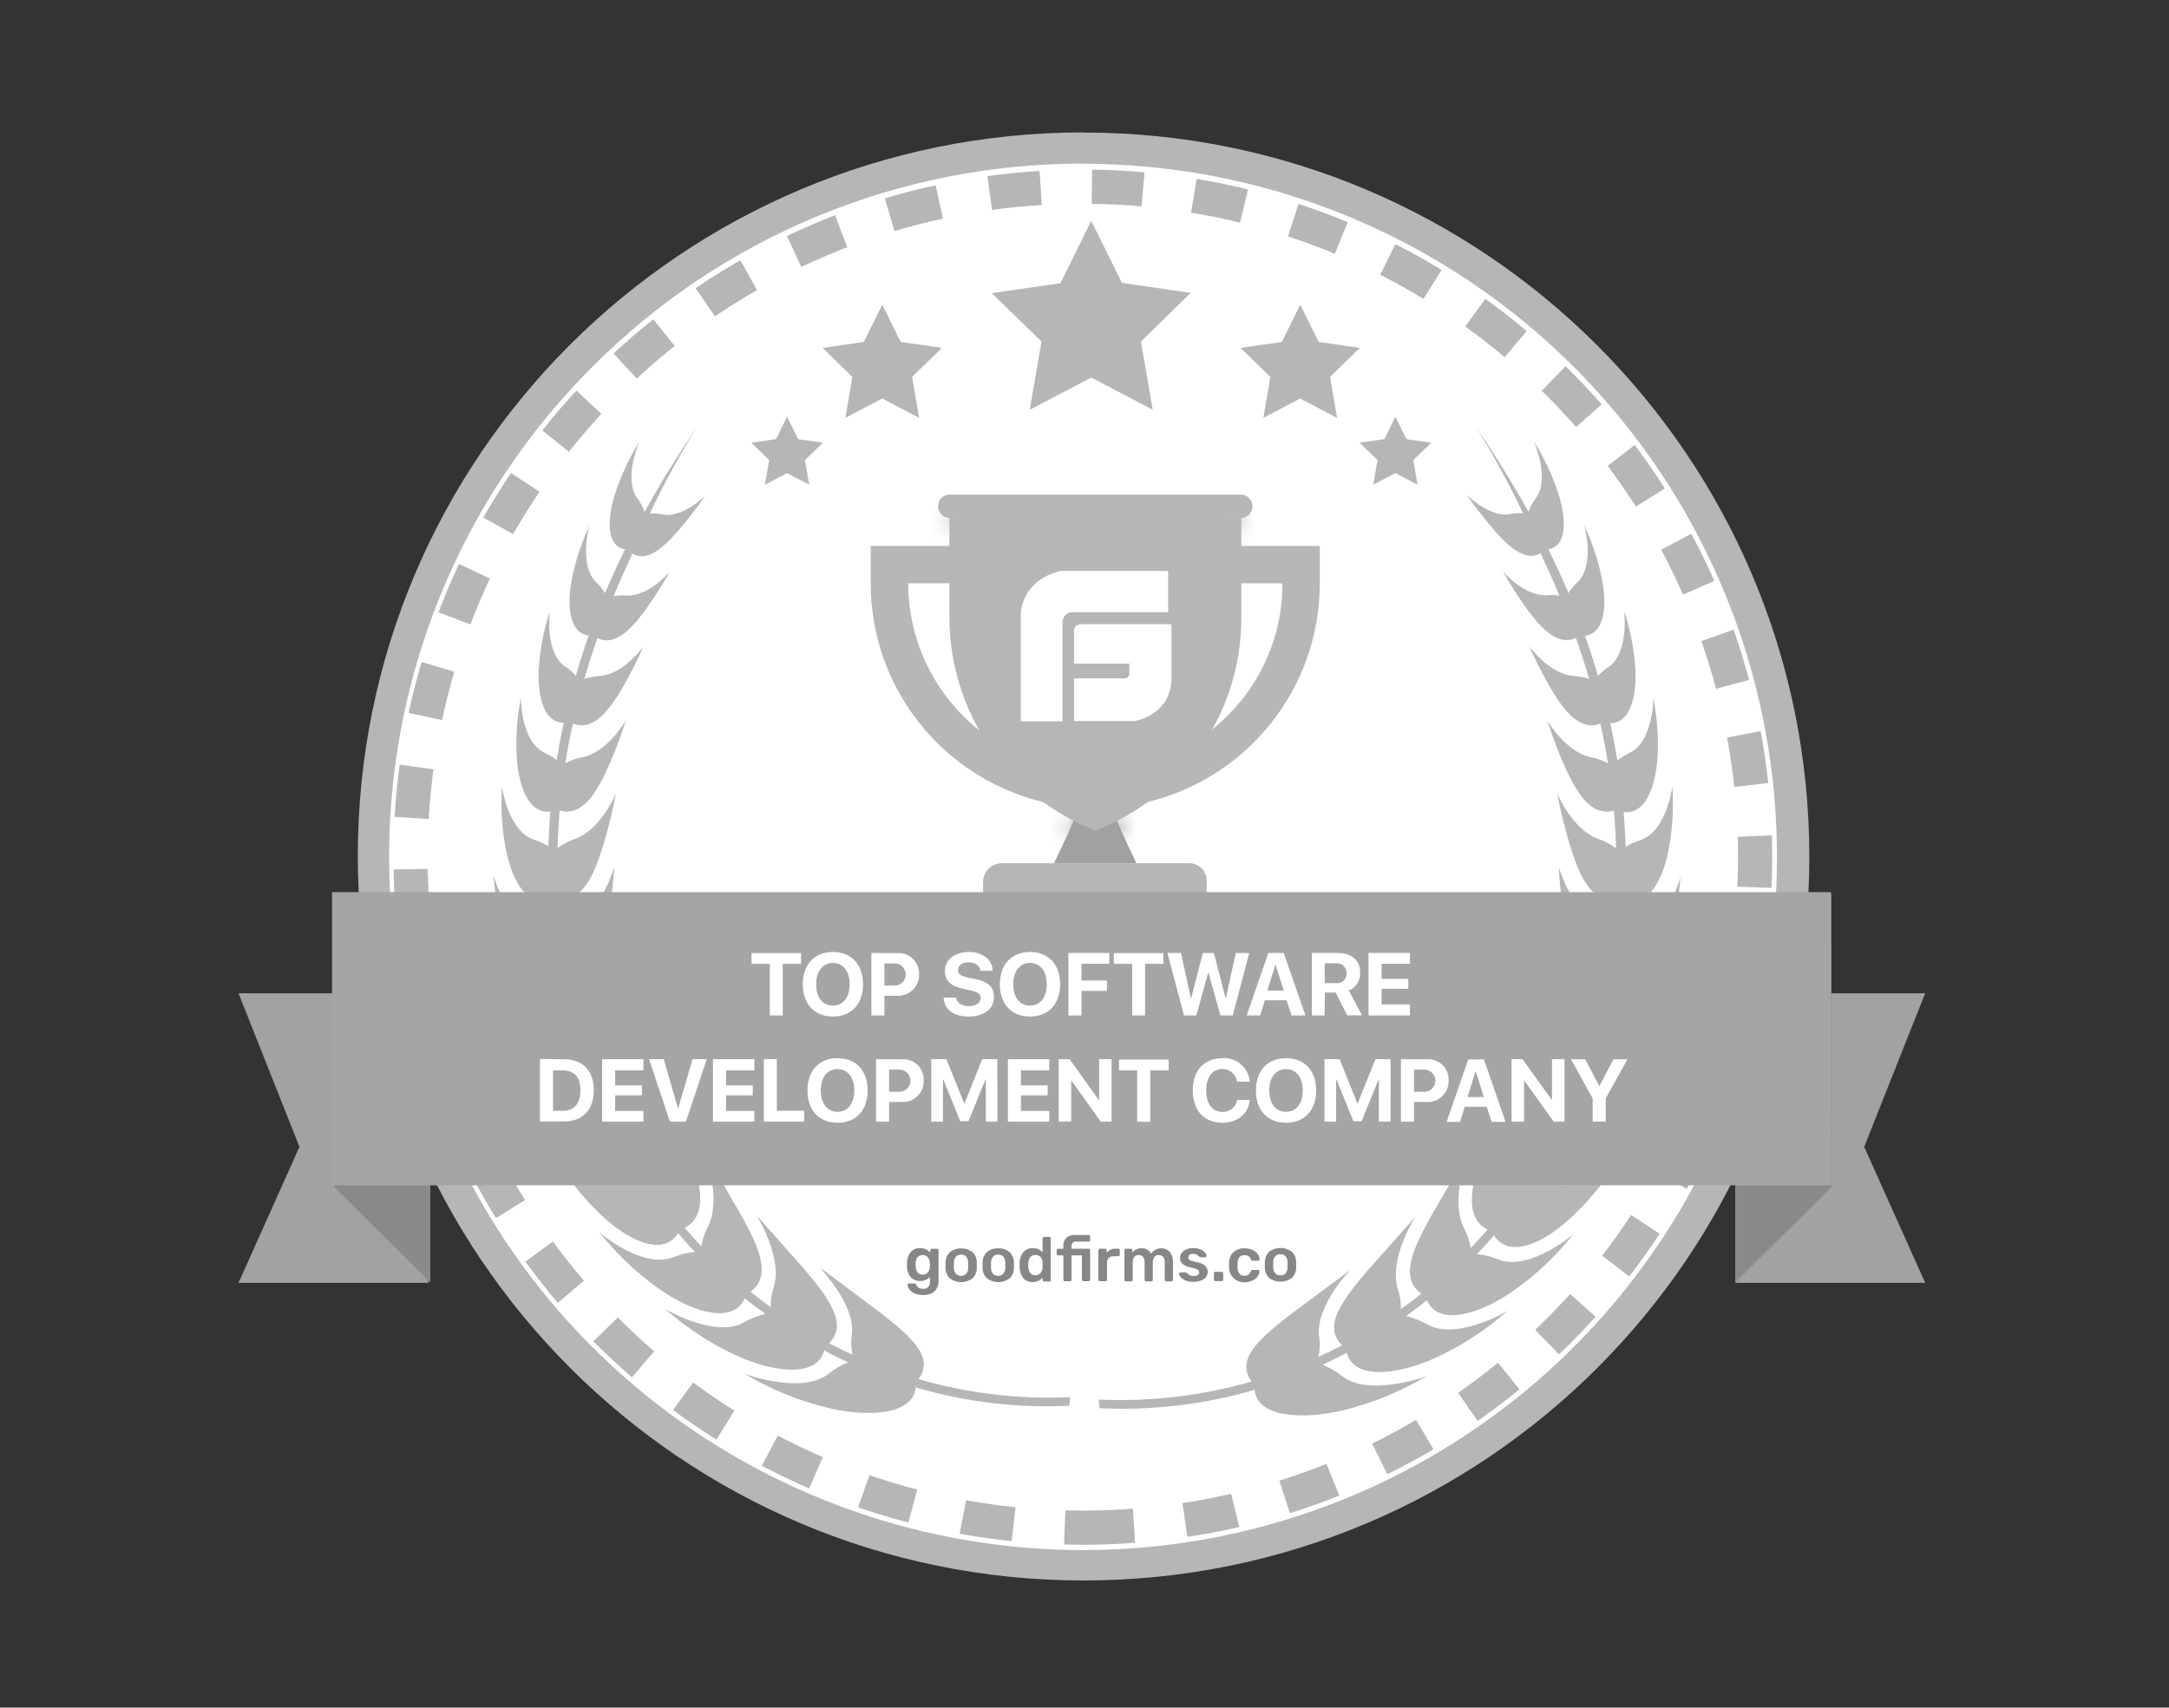 <?xml version="1.0" encoding="UTF-8"?>
<svg xmlns="http://www.w3.org/2000/svg" width="127" height="100" viewBox="0 0 127 100" fill="none">
  <rect x="0" y="0" width="127" height="100" fill="#333333" stroke="none"/>
  <path d="M63.441 91.63C86.407 91.63 105.024 73.06 105.024 50.153C105.024 27.247 86.407 8.677 63.441 8.677C40.475 8.677 21.857 27.247 21.857 50.153C21.857 73.06 40.475 91.63 63.441 91.63Z" fill="white"></path>
  <path d="M63.441 9.591C72.841 9.597 81.947 12.859 89.21 18.821C96.472 24.783 101.441 33.076 103.27 42.287C105.098 51.499 103.673 61.058 99.238 69.338C94.803 77.617 87.631 84.105 78.945 87.694C70.259 91.283 60.596 91.753 51.602 89.023C42.608 86.293 34.84 80.533 29.621 72.723C24.402 64.912 22.055 55.536 22.98 46.191C23.904 36.846 28.043 28.11 34.692 21.472C38.462 17.69 42.944 14.693 47.88 12.652C52.816 10.611 58.108 9.568 63.45 9.582M63.45 7.753C39.977 7.753 20.951 26.731 20.951 50.129C20.951 73.527 39.968 92.557 63.441 92.557C86.913 92.557 105.94 73.579 105.94 50.181C105.94 26.782 86.913 7.762 63.441 7.762L63.45 7.753Z" fill="#B6B6B6"></path>
  <path d="M63.402 89.466C85.144 89.466 102.767 71.884 102.767 50.196C102.767 28.508 85.144 10.93 63.402 10.93C41.659 10.93 24.037 28.511 24.037 50.196C24.037 71.881 41.663 89.466 63.402 89.466Z" stroke="#B6B6B6" stroke-width="2" stroke-miterlimit="10" stroke-dasharray="3 3"></path>
  <path d="M66.538 50.553H61.716L62.54 48.803L63.251 47.163H65.006L65.717 48.803L66.538 50.553Z" fill="#A1A1A1"></path>
  <path d="M69.611 50.553H58.656C58.366 50.554 58.088 50.669 57.883 50.873C57.678 51.078 57.562 51.355 57.56 51.644V55.196H70.654V51.644C70.664 51.503 70.644 51.361 70.596 51.227C70.548 51.093 70.472 50.971 70.374 50.869C70.275 50.766 70.157 50.685 70.025 50.63C69.894 50.576 69.753 50.55 69.611 50.553Z" fill="#B6B6B6"></path>
  <mask id="mask0_584_27819" style="mask-type:luminance" maskUnits="userSpaceOnUse" x="62" y="47" width="4" height="3">
    <path d="M65.721 48.803C65.294 49.029 64.855 49.232 64.406 49.413L64.131 49.468L63.86 49.358C63.411 49.178 62.972 48.974 62.544 48.748L63.255 47.108H64.952L65.721 48.803Z" fill="white"></path>
  </mask>
  <g mask="url(#mask0_584_27819)">
    <path d="M67.249 45.584H61.021V50.983H67.249V45.584Z" fill="#A1A1A1"></path>
  </g>
  <path d="M72.676 28.965H55.587C55.413 28.968 55.246 29.038 55.123 29.161C55 29.284 54.93 29.45 54.928 29.624C54.923 29.714 54.937 29.804 54.968 29.889C54.999 29.973 55.047 30.051 55.108 30.117C55.17 30.183 55.244 30.236 55.326 30.273C55.408 30.311 55.497 30.331 55.587 30.334H72.676C72.849 30.331 73.015 30.261 73.137 30.138C73.26 30.015 73.329 29.849 73.332 29.676C73.336 29.586 73.322 29.496 73.291 29.412C73.26 29.327 73.213 29.25 73.152 29.184C73.091 29.118 73.017 29.064 72.936 29.027C72.854 28.989 72.766 28.968 72.676 28.965ZM50.982 31.971V34.212C50.991 36.813 51.771 39.354 53.224 41.513C54.677 43.672 56.737 45.352 59.145 46.343C62.338 47.656 65.921 47.656 69.114 46.343C71.522 45.352 73.583 43.672 75.035 41.513C76.488 39.354 77.268 36.813 77.277 34.212V31.971H50.982ZM75.089 34.212C75.09 36.75 74.198 39.207 72.569 41.154C71.539 42.394 70.25 43.394 68.793 44.083C67.335 44.771 65.744 45.133 64.131 45.141C62.517 45.145 60.922 44.789 59.463 44.099C58.004 43.409 56.717 42.403 55.697 41.154C54.081 39.199 53.19 36.747 53.176 34.212V34.157H75.034V34.212H75.089Z" fill="#B7B7B7"></path>
  <path d="M72.68 30.334V36.234C72.676 38.921 71.857 41.545 70.332 43.759C68.807 45.973 66.647 47.674 64.136 48.639C61.622 47.662 59.462 45.951 57.938 43.728C56.414 41.506 55.596 38.876 55.591 36.182V30.334H72.68Z" fill="#B6B6B6"></path>
  <mask id="mask1_584_27819" style="mask-type:luminance" maskUnits="userSpaceOnUse" x="55" y="30" width="18" height="2">
    <path d="M72.62 30.334H55.584V31.155H72.62V30.334Z" fill="white"></path>
  </mask>
  <g mask="url(#mask1_584_27819)">
    <path d="M74.148 28.81H54.06V32.679H74.148V28.81Z" fill="#B6B6B6"></path>
  </g>
  <path d="M63.381 36.554C63.381 36.554 62.89 36.505 62.89 36.938V38.861H66.127V39.438C66.129 39.478 66.123 39.517 66.108 39.554C66.093 39.592 66.07 39.625 66.041 39.652C66.012 39.68 65.978 39.701 65.94 39.714C65.902 39.727 65.862 39.731 65.822 39.727H62.893V42.227H66.433C66.433 42.227 68.569 41.901 68.59 39.727V36.554H63.381ZM68.398 33.438H62.099C59.82 33.978 59.771 35.877 59.771 35.877V42.242H62.212V36.45C62.211 36.312 62.257 36.178 62.342 36.07C62.426 35.962 62.545 35.885 62.679 35.852H68.401L68.398 33.438Z" fill="white"></path>
  <path opacity="0.5" d="M43.587 80.436L43.553 80.414C43.553 80.414 43.565 80.423 43.587 80.436ZM38.896 76.628L38.872 76.603C38.872 76.603 38.881 76.616 38.896 76.628ZM28.912 51.266V51.248C28.912 51.248 28.912 51.257 28.912 51.269V51.266ZM29.397 46.01C29.397 45.989 29.397 45.977 29.397 45.98C29.397 45.983 29.394 45.995 29.397 46.014V46.01Z" fill="#A1A1A1"></path>
  <path d="M62.66 81.823C59.661 81.957 56.66 81.599 53.777 80.762C54.809 79.427 53.106 78.097 51.473 76.817L48.052 74.265C48.013 74.296 50.066 76.338 49.883 78.119C49.817 78.524 49.828 78.938 49.917 79.338C49.45 79.122 49.002 78.899 48.538 78.661C49.737 77.512 48.379 75.866 47.073 74.305C45.694 72.729 44.302 71.183 44.299 71.18C44.296 71.177 45.825 73.582 45.318 75.335C45.182 75.727 45.118 76.14 45.129 76.555C44.723 76.25 44.326 75.963 43.942 75.64C45.291 74.689 44.308 72.811 43.332 71.049C42.306 69.259 41.247 67.522 41.247 67.519C41.247 67.516 42.279 70.131 41.467 71.805C41.265 72.175 41.129 72.577 41.067 72.994C40.732 72.636 40.406 72.273 40.091 71.906C41.534 71.165 40.973 69.162 40.359 67.253C39.679 65.317 38.947 63.504 38.953 63.476C38.959 63.449 39.499 66.195 38.413 67.744C38.149 68.081 37.942 68.459 37.802 68.863C37.542 68.457 37.292 68.05 37.051 67.644C38.577 67.107 38.391 65.046 38.12 63.095C37.787 61.101 37.378 59.223 37.378 59.202C37.378 59.181 37.467 61.946 36.139 63.305C35.828 63.602 35.567 63.945 35.364 64.324C35.245 64.046 35.126 63.769 35.013 63.488C34.928 63.272 34.842 63.055 34.763 62.836C36.31 62.549 36.447 60.595 36.49 58.742C36.49 56.848 36.38 55.059 36.371 55.041C36.362 55.022 36.066 57.58 34.604 58.699C34.264 58.936 33.964 59.226 33.716 59.559C33.564 58.973 33.411 58.388 33.307 57.797C34.833 57.754 35.257 55.967 35.559 54.233C35.861 52.498 35.971 50.791 35.956 50.791C35.941 50.791 35.346 53.099 33.82 53.928C33.458 54.109 33.128 54.348 32.843 54.635C32.77 53.968 32.716 53.301 32.682 52.632C34.153 52.809 34.778 51.199 35.282 49.635C35.595 48.602 35.856 47.554 36.063 46.495C36.044 46.495 35.205 48.562 33.67 49.129C33.301 49.25 32.955 49.431 32.645 49.666C32.663 49.071 32.694 48.477 32.737 47.888C32.737 47.748 32.761 47.608 32.77 47.471C34.098 47.84 34.925 46.41 35.559 45.032C36.194 43.654 36.643 42.194 36.643 42.191C36.643 42.188 35.614 44.02 34.113 44.346C33.76 44.407 33.418 44.524 33.103 44.694C33.225 43.916 33.374 43.142 33.545 42.37C34.711 42.843 35.633 41.639 36.359 40.434C36.843 39.6 37.283 38.74 37.677 37.858C37.677 37.858 36.524 39.489 35.105 39.593C34.799 39.605 34.498 39.665 34.211 39.77C34.442 38.969 34.699 38.168 34.98 37.368C35.968 37.871 36.92 36.877 37.702 35.843C38.248 35.09 38.752 34.306 39.209 33.496C39.209 33.496 37.964 34.959 36.652 34.874C36.409 34.853 36.165 34.864 35.925 34.907C36.249 34.131 36.594 33.353 36.96 32.572L37.024 32.42C37.845 32.926 38.794 32.115 39.609 31.2C40.21 30.506 40.776 29.782 41.302 29.03C41.302 29.03 39.96 30.365 38.785 30.13C38.544 30.072 38.296 30.053 38.049 30.075C38.865 28.341 39.782 26.657 40.796 25.03C39.651 26.706 38.635 28.353 37.744 29.984C37.639 29.689 37.49 29.411 37.302 29.161C36.926 28.655 36.917 27.838 37.051 27.139C37.136 26.705 37.264 26.28 37.433 25.871C36.827 26.847 36.342 27.894 35.99 28.987C35.523 30.529 35.538 31.99 36.6 32.173C36.176 33.026 35.788 33.883 35.428 34.734C35.28 34.496 35.103 34.278 34.9 34.084C34.415 33.624 34.29 32.807 34.311 32.096C34.331 31.654 34.398 31.214 34.513 30.786C34.022 31.834 33.666 32.94 33.454 34.078C33.191 35.639 33.387 37.096 34.47 37.215C34.195 38 33.944 38.784 33.716 39.569C33.534 39.37 33.329 39.194 33.106 39.044C31.928 38.291 32.16 35.944 32.203 35.767C31.832 36.891 31.609 38.058 31.54 39.239C31.476 40.849 31.867 42.316 32.999 42.328C32.999 42.328 32.999 42.328 32.999 42.346C32.846 43.063 32.712 43.786 32.596 44.514C32.379 44.344 32.142 44.199 31.891 44.084C30.552 43.474 30.482 41.035 30.503 40.843C30.261 42.053 30.181 43.289 30.268 44.52C30.414 46.203 31.025 47.687 32.224 47.529C32.169 48.206 32.13 48.882 32.108 49.559C31.852 49.404 31.578 49.279 31.293 49.187C29.838 48.739 29.416 46.334 29.395 46.032C29.307 47.319 29.391 48.612 29.645 49.876C30.005 51.614 30.921 53.144 32.145 52.76C32.177 53.382 32.228 54.004 32.297 54.626C31.995 54.483 31.675 54.38 31.345 54.321C29.731 54.056 28.953 51.507 28.904 51.272C28.988 52.652 29.262 54.013 29.719 55.318C30.359 57.126 31.568 58.641 32.816 57.976C32.935 58.543 33.066 59.111 33.216 59.675C32.858 59.557 32.485 59.492 32.108 59.479C30.344 59.431 29.142 56.754 29.102 56.589C29.393 58.042 29.888 59.446 30.573 60.76C31.547 62.61 33.087 64.061 34.302 63.077C34.491 63.577 34.695 64.072 34.912 64.561C34.505 64.48 34.087 64.46 33.673 64.504C31.797 64.711 30.088 61.985 30.07 61.885C30.599 63.382 31.348 64.792 32.291 66.07C33.634 67.9 35.529 69.214 36.627 67.93C36.871 68.337 37.126 68.743 37.39 69.15C36.973 69.126 36.554 69.164 36.148 69.262C34.278 69.738 32.087 67.168 32.123 67.128C32.888 68.561 33.871 69.866 35.038 70.997C36.691 72.628 38.818 73.659 39.703 72.217C40.008 72.588 40.353 72.957 40.695 73.317C40.276 73.353 39.865 73.451 39.474 73.607C37.744 74.344 35.303 72.375 35.071 72.131C36.092 73.435 37.302 74.581 38.66 75.53C40.652 76.908 42.956 77.543 43.603 76.027C43.996 76.349 44.403 76.653 44.824 76.942C44.396 77.041 43.985 77.203 43.603 77.421C42.004 78.372 39.178 76.826 38.892 76.616C40.16 77.744 41.588 78.679 43.13 79.39C45.404 80.424 47.872 80.649 48.254 79.085C48.712 79.329 49.169 79.558 49.657 79.777C49.251 79.944 48.869 80.168 48.525 80.442C47.076 81.634 43.948 80.6 43.582 80.442C45.087 81.345 46.719 82.017 48.425 82.436C50.924 83.045 53.487 82.82 53.612 81.253C56.534 82.108 59.577 82.471 62.618 82.326L62.66 81.823Z" fill="#B6B6B6"></path>
  <path d="M75.277 74.57C75.354 74.467 75.394 74.341 75.39 74.213C75.39 74.189 75.39 74.143 75.39 74.073C75.39 74.003 75.39 73.954 75.39 73.93C75.394 73.801 75.353 73.675 75.274 73.573C75.236 73.53 75.189 73.497 75.136 73.476C75.083 73.455 75.025 73.446 74.969 73.451C74.912 73.447 74.855 73.455 74.802 73.477C74.749 73.498 74.702 73.531 74.663 73.573C74.586 73.675 74.546 73.801 74.55 73.93V74.073V74.213C74.546 74.342 74.587 74.468 74.666 74.57C74.705 74.611 74.753 74.643 74.805 74.664C74.858 74.684 74.915 74.693 74.972 74.689C75.028 74.693 75.085 74.685 75.138 74.664C75.191 74.644 75.238 74.611 75.277 74.57ZM74.312 74.841C74.232 74.761 74.168 74.666 74.125 74.562C74.081 74.457 74.059 74.345 74.059 74.231V73.911C74.059 73.798 74.082 73.685 74.126 73.581C74.17 73.476 74.234 73.381 74.316 73.302C74.506 73.159 74.738 73.082 74.976 73.082C75.214 73.082 75.446 73.159 75.637 73.302C75.718 73.381 75.783 73.476 75.827 73.581C75.871 73.685 75.893 73.798 75.893 73.911C75.893 73.939 75.893 73.994 75.893 74.073C75.893 74.152 75.893 74.204 75.893 74.231C75.894 74.345 75.872 74.457 75.829 74.562C75.785 74.667 75.721 74.762 75.64 74.841C75.448 74.983 75.215 75.06 74.976 75.06C74.737 75.06 74.504 74.983 74.312 74.841ZM72.219 74.841C72.138 74.762 72.074 74.667 72.03 74.562C71.987 74.457 71.965 74.345 71.966 74.231V74.085V73.939C71.965 73.825 71.987 73.713 72.031 73.608C72.074 73.504 72.138 73.409 72.219 73.329C72.397 73.175 72.628 73.095 72.863 73.106C73.031 73.102 73.199 73.136 73.351 73.207C73.473 73.263 73.578 73.349 73.656 73.457C73.716 73.541 73.751 73.639 73.76 73.741C73.761 73.752 73.76 73.764 73.756 73.775C73.751 73.787 73.745 73.797 73.736 73.805C73.718 73.82 73.695 73.829 73.672 73.829H73.348C73.328 73.835 73.307 73.835 73.287 73.829C73.271 73.811 73.258 73.791 73.251 73.768C73.224 73.688 73.174 73.618 73.107 73.567C73.039 73.523 72.959 73.502 72.878 73.506C72.822 73.499 72.765 73.507 72.712 73.527C72.659 73.547 72.611 73.579 72.573 73.622C72.495 73.725 72.455 73.852 72.46 73.981V74.237C72.477 74.555 72.611 74.713 72.863 74.713C72.945 74.716 73.025 74.695 73.095 74.652C73.161 74.599 73.21 74.528 73.235 74.448C73.243 74.426 73.255 74.406 73.272 74.39C73.289 74.376 73.311 74.37 73.333 74.372H73.656C73.68 74.372 73.703 74.38 73.721 74.396C73.729 74.404 73.736 74.414 73.74 74.425C73.745 74.436 73.746 74.448 73.745 74.46C73.736 74.559 73.701 74.653 73.644 74.734C73.567 74.845 73.462 74.934 73.339 74.99C73.185 75.066 73.016 75.102 72.845 75.097C72.614 75.095 72.393 75.005 72.225 74.847L72.219 74.841ZM71.099 75.003C71.091 74.995 71.085 74.985 71.081 74.975C71.077 74.964 71.075 74.953 71.075 74.942V74.57C71.074 74.558 71.076 74.546 71.08 74.535C71.084 74.524 71.09 74.514 71.099 74.505C71.107 74.497 71.117 74.49 71.128 74.486C71.139 74.482 71.151 74.481 71.163 74.481H71.532C71.544 74.481 71.555 74.483 71.566 74.487C71.576 74.492 71.585 74.498 71.594 74.506C71.602 74.514 71.609 74.524 71.614 74.535C71.619 74.546 71.621 74.558 71.621 74.57V74.939C71.621 74.95 71.619 74.961 71.615 74.972C71.611 74.982 71.605 74.992 71.597 75C71.589 75.009 71.579 75.016 71.568 75.021C71.557 75.025 71.545 75.028 71.532 75.027H71.163C71.15 75.03 71.137 75.029 71.125 75.026C71.112 75.023 71.1 75.017 71.09 75.009L71.099 75.003ZM69.406 74.981C69.299 74.939 69.204 74.872 69.128 74.786C69.078 74.734 69.047 74.666 69.039 74.594C69.038 74.584 69.04 74.573 69.044 74.563C69.047 74.553 69.053 74.544 69.061 74.536C69.076 74.521 69.097 74.513 69.119 74.512H69.424C69.434 74.513 69.445 74.516 69.454 74.521C69.463 74.526 69.47 74.534 69.476 74.542L69.558 74.612C69.65 74.69 69.767 74.731 69.888 74.728C69.971 74.732 70.053 74.713 70.126 74.674C70.154 74.657 70.178 74.632 70.194 74.604C70.21 74.575 70.218 74.542 70.217 74.509C70.219 74.465 70.204 74.423 70.175 74.39C70.132 74.351 70.081 74.323 70.025 74.308C69.918 74.272 69.809 74.242 69.698 74.219C69.531 74.195 69.372 74.125 69.241 74.018C69.191 73.973 69.152 73.918 69.126 73.856C69.1 73.795 69.088 73.728 69.091 73.661C69.092 73.562 69.123 73.466 69.18 73.384C69.247 73.292 69.338 73.219 69.442 73.174C69.573 73.115 69.715 73.087 69.857 73.091C70.003 73.087 70.149 73.113 70.284 73.167C70.389 73.21 70.482 73.274 70.559 73.356C70.611 73.409 70.644 73.478 70.651 73.552C70.651 73.562 70.649 73.572 70.646 73.581C70.642 73.591 70.636 73.599 70.629 73.606C70.622 73.614 70.613 73.621 70.603 73.625C70.593 73.629 70.582 73.631 70.571 73.631H70.297C70.285 73.632 70.273 73.63 70.263 73.625C70.252 73.62 70.243 73.613 70.236 73.603C70.207 73.582 70.179 73.558 70.153 73.533C70.114 73.502 70.071 73.477 70.025 73.457C69.972 73.435 69.915 73.424 69.857 73.427C69.783 73.42 69.71 73.441 69.65 73.484C69.626 73.503 69.607 73.527 69.595 73.554C69.582 73.581 69.576 73.61 69.576 73.64C69.574 73.679 69.586 73.718 69.61 73.75C69.65 73.787 69.698 73.815 69.75 73.832C69.85 73.865 69.952 73.891 70.056 73.908C70.495 73.994 70.715 74.186 70.715 74.484C70.716 74.568 70.695 74.65 70.656 74.724C70.616 74.797 70.559 74.86 70.489 74.905C70.301 75.023 70.082 75.079 69.86 75.067C69.702 75.073 69.544 75.046 69.396 74.987L69.406 74.981ZM65.863 75.003C65.855 74.995 65.849 74.985 65.844 74.975C65.84 74.964 65.838 74.953 65.838 74.942V73.213C65.838 73.19 65.847 73.167 65.863 73.149C65.881 73.134 65.903 73.127 65.927 73.128H66.214C66.225 73.127 66.237 73.128 66.248 73.132C66.259 73.135 66.269 73.141 66.278 73.149C66.286 73.157 66.293 73.168 66.297 73.179C66.301 73.19 66.303 73.201 66.302 73.213V73.35C66.365 73.27 66.446 73.206 66.538 73.163C66.63 73.12 66.731 73.1 66.833 73.103C66.949 73.094 67.066 73.119 67.167 73.177C67.269 73.235 67.35 73.322 67.401 73.427C67.462 73.328 67.548 73.247 67.651 73.192C67.757 73.132 67.877 73.102 67.999 73.103C68.091 73.1 68.182 73.117 68.267 73.153C68.351 73.188 68.427 73.241 68.49 73.308C68.626 73.475 68.694 73.687 68.679 73.902V74.954C68.68 74.965 68.677 74.976 68.673 74.987C68.669 74.997 68.663 75.007 68.655 75.015C68.647 75.024 68.637 75.031 68.626 75.036C68.615 75.041 68.603 75.043 68.591 75.042H68.286C68.274 75.042 68.262 75.04 68.251 75.035C68.24 75.031 68.23 75.024 68.222 75.015C68.214 75.007 68.207 74.997 68.203 74.987C68.199 74.976 68.197 74.965 68.197 74.954V73.933C68.208 73.814 68.173 73.695 68.1 73.6C68.067 73.566 68.028 73.539 67.984 73.521C67.941 73.503 67.894 73.495 67.846 73.497C67.801 73.496 67.755 73.505 67.713 73.523C67.671 73.541 67.633 73.567 67.602 73.6C67.527 73.694 67.491 73.813 67.501 73.933V74.954C67.502 74.965 67.499 74.976 67.495 74.987C67.491 74.997 67.485 75.007 67.477 75.015C67.469 75.024 67.459 75.031 67.448 75.036C67.437 75.041 67.425 75.043 67.413 75.042H67.108C67.085 75.041 67.063 75.031 67.047 75.015C67.031 74.999 67.021 74.977 67.019 74.954V73.933C67.031 73.814 66.996 73.695 66.922 73.6C66.889 73.567 66.849 73.54 66.806 73.522C66.762 73.504 66.715 73.496 66.668 73.497C66.623 73.496 66.578 73.506 66.536 73.523C66.494 73.541 66.456 73.567 66.424 73.6C66.349 73.694 66.313 73.813 66.323 73.933V74.954C66.324 74.965 66.323 74.976 66.319 74.987C66.315 74.997 66.31 75.007 66.302 75.015C66.294 75.024 66.284 75.031 66.273 75.035C66.262 75.04 66.25 75.042 66.238 75.042H65.933C65.918 75.044 65.903 75.042 65.889 75.036C65.875 75.03 65.863 75.021 65.854 75.009L65.863 75.003ZM64.337 75.003C64.329 74.995 64.323 74.985 64.319 74.975C64.314 74.964 64.312 74.953 64.312 74.942V73.219C64.312 73.195 64.321 73.171 64.337 73.152C64.345 73.144 64.355 73.138 64.366 73.133C64.377 73.129 64.389 73.127 64.401 73.128H64.706C64.719 73.127 64.731 73.129 64.742 73.133C64.754 73.137 64.764 73.144 64.773 73.152C64.789 73.171 64.798 73.195 64.798 73.219V73.369C64.859 73.288 64.939 73.224 65.031 73.181C65.123 73.139 65.225 73.121 65.326 73.128H65.478C65.49 73.127 65.501 73.128 65.513 73.132C65.523 73.135 65.534 73.141 65.542 73.149C65.551 73.157 65.557 73.168 65.561 73.179C65.565 73.19 65.567 73.201 65.567 73.213V73.481C65.568 73.493 65.566 73.504 65.562 73.515C65.558 73.525 65.551 73.535 65.542 73.542C65.534 73.552 65.525 73.559 65.513 73.564C65.502 73.568 65.49 73.57 65.478 73.57H65.191C65.142 73.567 65.092 73.574 65.046 73.591C64.999 73.608 64.956 73.634 64.92 73.667C64.885 73.703 64.859 73.746 64.841 73.793C64.824 73.839 64.816 73.889 64.819 73.939V74.942C64.82 74.953 64.818 74.965 64.814 74.975C64.81 74.986 64.803 74.995 64.795 75.003C64.787 75.011 64.778 75.018 64.767 75.023C64.757 75.028 64.745 75.03 64.734 75.03H64.383C64.359 75.032 64.336 75.024 64.319 75.009L64.337 75.003ZM62.286 75.003C62.278 74.995 62.272 74.985 62.268 74.975C62.264 74.964 62.262 74.953 62.262 74.942V73.518H61.957C61.945 73.519 61.933 73.517 61.922 73.513C61.911 73.509 61.901 73.503 61.892 73.494C61.884 73.486 61.877 73.476 61.873 73.465C61.869 73.453 61.867 73.442 61.868 73.43V73.213C61.868 73.191 61.877 73.169 61.893 73.152C61.901 73.144 61.911 73.138 61.922 73.133C61.933 73.129 61.945 73.127 61.957 73.128H62.262V72.981C62.255 72.891 62.267 72.799 62.298 72.714C62.33 72.628 62.378 72.55 62.442 72.484C62.595 72.365 62.788 72.307 62.982 72.323H63.742C63.754 72.322 63.765 72.323 63.776 72.327C63.787 72.331 63.797 72.337 63.806 72.344C63.822 72.362 63.83 72.385 63.83 72.408V72.625C63.83 72.637 63.828 72.649 63.823 72.66C63.819 72.671 63.812 72.68 63.803 72.689C63.795 72.697 63.785 72.703 63.775 72.707C63.764 72.711 63.753 72.713 63.742 72.713H63C62.964 72.71 62.927 72.714 62.892 72.726C62.857 72.738 62.825 72.758 62.799 72.783C62.756 72.847 62.736 72.923 62.741 73V73.128H63.742C63.754 73.127 63.765 73.128 63.776 73.132C63.787 73.135 63.797 73.141 63.806 73.149C63.822 73.167 63.83 73.19 63.83 73.213V74.942C63.831 74.953 63.828 74.964 63.824 74.975C63.82 74.985 63.814 74.995 63.806 75.003C63.798 75.012 63.788 75.019 63.777 75.024C63.766 75.029 63.754 75.031 63.742 75.03H63.437C63.414 75.029 63.392 75.019 63.376 75.003C63.359 74.986 63.35 74.965 63.348 74.942V73.518H62.738V74.942C62.739 74.953 62.737 74.965 62.733 74.975C62.729 74.986 62.722 74.995 62.714 75.003C62.706 75.012 62.696 75.019 62.685 75.024C62.673 75.029 62.661 75.031 62.649 75.03H62.344C62.331 75.033 62.317 75.032 62.304 75.028C62.29 75.025 62.278 75.018 62.268 75.009L62.286 75.003ZM60.934 74.542C61.004 74.447 61.042 74.332 61.044 74.213C61.044 74.183 61.044 74.137 61.044 74.073C61.044 74.009 61.044 73.96 61.044 73.93C61.042 73.818 61.002 73.711 60.931 73.625C60.894 73.582 60.846 73.548 60.794 73.526C60.741 73.503 60.684 73.493 60.626 73.497C60.367 73.497 60.227 73.658 60.208 73.981V74.201C60.227 74.506 60.367 74.683 60.626 74.683C60.685 74.686 60.744 74.675 60.797 74.65C60.851 74.626 60.898 74.589 60.934 74.542ZM59.918 74.847C59.776 74.668 59.7 74.445 59.702 74.216V73.96C59.7 73.733 59.775 73.511 59.915 73.332C59.986 73.252 60.074 73.189 60.173 73.147C60.272 73.106 60.379 73.088 60.486 73.094C60.591 73.09 60.696 73.109 60.793 73.151C60.889 73.192 60.975 73.255 61.044 73.335V72.521C61.044 72.509 61.047 72.497 61.051 72.486C61.056 72.475 61.063 72.465 61.072 72.457C61.08 72.45 61.09 72.444 61.1 72.44C61.111 72.436 61.122 72.435 61.133 72.436H61.438C61.45 72.435 61.461 72.436 61.472 72.44C61.483 72.444 61.493 72.449 61.502 72.457C61.51 72.466 61.517 72.475 61.521 72.487C61.525 72.498 61.527 72.509 61.526 72.521V74.96C61.527 74.971 61.526 74.983 61.522 74.993C61.517 75.004 61.511 75.013 61.502 75.021C61.494 75.03 61.484 75.037 61.473 75.042C61.462 75.047 61.45 75.049 61.438 75.048H61.133C61.11 75.047 61.088 75.037 61.072 75.021C61.056 75.005 61.046 74.983 61.044 74.96V74.823C60.973 74.903 60.885 74.968 60.787 75.013C60.69 75.058 60.584 75.082 60.476 75.084C60.368 75.087 60.261 75.067 60.162 75.026C60.062 74.985 59.972 74.924 59.897 74.847H59.918ZM58.749 74.594C58.827 74.492 58.867 74.366 58.862 74.237C58.862 74.213 58.862 74.167 58.862 74.097C58.862 74.027 58.862 73.978 58.862 73.954C58.866 73.826 58.826 73.7 58.749 73.597C58.712 73.555 58.664 73.522 58.611 73.501C58.558 73.479 58.501 73.471 58.444 73.475C58.388 73.471 58.331 73.48 58.278 73.501C58.225 73.522 58.178 73.555 58.139 73.597C58.062 73.7 58.023 73.826 58.026 73.954V74.237C58.022 74.366 58.062 74.492 58.139 74.594C58.178 74.635 58.226 74.668 58.278 74.688C58.331 74.709 58.388 74.717 58.444 74.713C58.505 74.717 58.566 74.706 58.621 74.681C58.676 74.656 58.725 74.618 58.762 74.57L58.749 74.594ZM57.785 74.865C57.705 74.786 57.641 74.691 57.597 74.586C57.554 74.481 57.532 74.369 57.532 74.256V73.936C57.532 73.822 57.554 73.71 57.598 73.605C57.642 73.5 57.707 73.405 57.788 73.326C57.974 73.17 58.212 73.092 58.453 73.106C58.693 73.092 58.929 73.171 59.113 73.326C59.194 73.405 59.258 73.5 59.303 73.605C59.347 73.71 59.369 73.822 59.369 73.936C59.369 73.963 59.369 74.018 59.369 74.097C59.369 74.177 59.369 74.228 59.369 74.256C59.369 74.369 59.347 74.481 59.303 74.586C59.26 74.691 59.196 74.786 59.116 74.865C58.923 75.008 58.69 75.085 58.45 75.085C58.211 75.085 57.978 75.008 57.785 74.865ZM56.58 74.594C56.657 74.492 56.696 74.366 56.69 74.237C56.692 74.191 56.692 74.144 56.69 74.097C56.692 74.049 56.692 74.002 56.69 73.954C56.694 73.826 56.655 73.7 56.577 73.597C56.539 73.555 56.492 73.521 56.439 73.5C56.386 73.479 56.328 73.471 56.272 73.475C56.215 73.471 56.158 73.48 56.105 73.501C56.052 73.522 56.005 73.555 55.967 73.597C55.888 73.699 55.847 73.825 55.85 73.954V74.237C55.846 74.366 55.887 74.493 55.967 74.594C56.048 74.674 56.158 74.719 56.272 74.719C56.386 74.719 56.495 74.674 56.577 74.594H56.58ZM55.615 74.865C55.535 74.786 55.47 74.691 55.427 74.586C55.383 74.482 55.361 74.369 55.362 74.256V73.936C55.362 73.822 55.385 73.71 55.429 73.605C55.473 73.5 55.537 73.405 55.619 73.326C55.809 73.184 56.041 73.107 56.279 73.107C56.517 73.107 56.749 73.184 56.94 73.326C57.021 73.405 57.086 73.5 57.13 73.605C57.174 73.71 57.196 73.822 57.196 73.936C57.196 73.963 57.196 74.018 57.196 74.097C57.196 74.177 57.196 74.228 57.196 74.256C57.197 74.369 57.174 74.481 57.131 74.586C57.087 74.691 57.023 74.786 56.943 74.865C56.751 75.008 56.518 75.085 56.279 75.085C56.04 75.085 55.807 75.008 55.615 74.865ZM54.334 74.512C54.403 74.419 54.442 74.307 54.447 74.192C54.449 74.152 54.449 74.112 54.447 74.073C54.449 74.034 54.449 73.996 54.447 73.957C54.442 73.841 54.403 73.728 54.334 73.634C54.297 73.59 54.249 73.555 54.197 73.533C54.144 73.51 54.086 73.5 54.029 73.503C53.763 73.503 53.626 73.664 53.611 73.987V74.073C53.611 74.454 53.751 74.646 54.032 74.646C54.092 74.649 54.152 74.638 54.207 74.612C54.262 74.587 54.31 74.548 54.346 74.5L54.334 74.512ZM53.513 75.731C53.397 75.677 53.298 75.591 53.226 75.484C53.178 75.414 53.15 75.332 53.144 75.247C53.143 75.235 53.145 75.224 53.149 75.213C53.154 75.203 53.16 75.194 53.168 75.186C53.185 75.171 53.207 75.163 53.229 75.164H53.556C53.576 75.163 53.597 75.168 53.614 75.18C53.632 75.195 53.645 75.217 53.65 75.24C53.677 75.303 53.719 75.359 53.772 75.402C53.846 75.453 53.934 75.476 54.023 75.469C54.082 75.481 54.142 75.477 54.2 75.459C54.257 75.442 54.309 75.41 54.351 75.367C54.393 75.324 54.424 75.271 54.441 75.213C54.458 75.156 54.459 75.095 54.447 75.036V74.786C54.296 74.936 54.092 75.02 53.879 75.02C53.666 75.02 53.462 74.936 53.312 74.786C53.175 74.606 53.102 74.385 53.107 74.158V74.058V73.96C53.105 73.734 53.178 73.513 53.315 73.332C53.385 73.251 53.473 73.187 53.572 73.146C53.671 73.105 53.778 73.087 53.885 73.094C54.003 73.091 54.12 73.117 54.227 73.167C54.321 73.213 54.404 73.28 54.468 73.362V73.222C54.468 73.21 54.47 73.197 54.475 73.186C54.479 73.174 54.487 73.164 54.496 73.155C54.504 73.147 54.514 73.141 54.525 73.136C54.536 73.132 54.548 73.13 54.56 73.131H54.865C54.877 73.13 54.888 73.132 54.9 73.136C54.91 73.141 54.92 73.147 54.929 73.155C54.945 73.174 54.954 73.198 54.953 73.222V74.984C54.961 75.099 54.945 75.214 54.907 75.322C54.868 75.43 54.807 75.529 54.727 75.612C54.634 75.693 54.526 75.755 54.408 75.793C54.291 75.832 54.167 75.847 54.044 75.838C53.865 75.845 53.687 75.809 53.525 75.731H53.513Z" fill="#878787"></path>
  <path d="M112.724 58.169H101.614V75.125H112.724L109.154 67.162L112.724 58.169ZM13.966 58.169H25.077V75.125H13.966L17.534 67.162L13.966 58.169Z" fill="#A3A1A1"></path>
  <path d="M64.334 81.964C67.357 82.1 70.382 81.742 73.29 80.903C72.249 79.561 73.967 78.226 75.612 76.94C77.336 75.659 79.063 74.382 79.063 74.376C79.063 74.37 77.031 76.458 77.233 78.244C77.299 78.649 77.288 79.063 77.199 79.464C77.669 79.251 78.132 79.025 78.587 78.787C77.367 77.635 78.749 75.985 80.064 74.418C81.456 72.839 82.86 71.287 82.86 71.281C82.86 71.275 81.316 73.693 81.834 75.452C81.972 75.843 82.036 76.257 82.023 76.671C82.432 76.367 82.832 76.08 83.22 75.757C81.859 74.799 82.853 72.915 83.83 71.15C84.865 69.352 85.933 67.611 85.933 67.608C85.933 67.605 84.892 70.23 85.71 71.909C85.913 72.279 86.049 72.681 86.113 73.098C86.451 72.742 86.781 72.379 87.095 72.01C85.643 71.263 86.21 69.248 86.827 67.34C87.513 65.4 88.252 63.581 88.243 63.553C88.282 63.553 87.693 66.282 88.789 67.821C89.052 68.158 89.259 68.536 89.399 68.94C89.662 68.534 89.914 68.127 90.156 67.721C88.606 67.184 88.807 65.114 89.082 63.148C89.414 61.151 89.826 59.267 89.826 59.245C89.826 59.224 89.741 61.989 91.078 63.361C91.391 63.657 91.655 64.002 91.859 64.382C91.981 64.105 92.1 63.824 92.213 63.544C92.301 63.327 92.383 63.111 92.466 62.892C90.907 62.587 90.766 60.642 90.724 58.782C90.724 56.886 90.836 55.09 90.846 55.072C90.855 55.053 91.151 57.62 92.625 58.73C92.968 58.969 93.271 59.261 93.522 59.596C93.674 59.008 93.812 58.419 93.934 57.825C92.387 57.785 91.966 55.98 91.663 54.252C91.361 52.523 91.261 50.822 91.276 50.804C91.291 50.785 91.904 53.121 93.439 53.953C93.804 54.134 94.137 54.373 94.425 54.66C94.498 53.989 94.553 53.322 94.59 52.651C93.104 52.828 92.472 51.215 91.966 49.645C91.649 48.609 91.387 47.558 91.178 46.496C91.2 46.496 92.045 48.569 93.592 49.139C93.963 49.26 94.311 49.441 94.623 49.676C94.605 49.066 94.578 48.484 94.532 47.892C94.532 47.752 94.51 47.615 94.498 47.474C93.159 47.846 92.326 46.411 91.688 45.036C91.05 43.661 90.595 42.188 90.595 42.185C90.595 42.182 91.633 44.014 93.143 44.347C93.497 44.41 93.839 44.53 94.153 44.703C94.025 43.923 93.879 43.145 93.705 42.371C92.53 42.847 91.599 41.636 90.867 40.429C90.379 39.592 89.936 38.73 89.54 37.847C89.555 37.847 90.702 39.481 92.133 39.585C92.446 39.596 92.755 39.656 93.049 39.761C92.813 38.949 92.553 38.146 92.271 37.353C91.273 37.856 90.315 36.862 89.524 35.829C88.972 35.073 88.462 34.286 87.998 33.472C88.014 33.472 89.259 34.942 90.577 34.856C90.822 34.834 91.068 34.845 91.309 34.89C90.986 34.109 90.639 33.329 90.269 32.548L90.205 32.396C89.378 32.902 88.419 32.091 87.599 31.177C86.991 30.481 86.421 29.755 85.89 29C85.908 29 87.245 30.338 88.429 30.103C88.675 30.049 88.929 30.035 89.179 30.064C88.356 28.325 87.434 26.634 86.418 25C87.568 26.686 88.594 28.354 89.5 29.972C89.606 29.676 89.757 29.398 89.945 29.146C90.324 28.64 90.333 27.82 90.199 27.119C90.109 26.683 89.981 26.257 89.814 25.845C90.423 26.825 90.911 27.875 91.27 28.972C91.737 30.518 91.724 31.984 90.659 32.167C91.087 33.024 91.477 33.881 91.84 34.737C91.99 34.498 92.169 34.279 92.374 34.085C92.863 33.625 92.985 32.801 92.966 32.091C92.945 31.647 92.878 31.207 92.765 30.777C93.258 31.828 93.617 32.938 93.833 34.079C94.096 35.646 93.897 37.106 92.805 37.225C93.082 38.012 93.336 38.795 93.567 39.585C93.75 39.387 93.955 39.211 94.178 39.06C95.353 38.289 95.121 35.951 95.093 35.774C95.468 36.9 95.691 38.071 95.759 39.255C95.823 40.871 95.432 42.341 94.291 42.353C94.291 42.353 94.291 42.353 94.291 42.371C94.445 43.091 94.582 43.815 94.7 44.545C94.916 44.37 95.151 44.221 95.401 44.1C96.753 43.472 96.824 41.033 96.802 40.85C97.046 42.063 97.126 43.304 97.04 44.539C96.891 46.225 96.277 47.712 95.069 47.557C95.124 48.234 95.163 48.91 95.185 49.593C95.443 49.436 95.718 49.31 96.006 49.218C97.474 48.77 97.895 46.356 97.919 46.051C98.01 47.347 97.926 48.649 97.669 49.923C97.303 51.663 96.381 53.197 95.148 52.813C95.112 53.422 95.063 54.063 94.993 54.685C95.299 54.542 95.622 54.44 95.954 54.38C97.583 54.114 98.365 51.56 98.395 51.313C98.311 52.697 98.035 54.062 97.574 55.37C96.93 57.2 95.71 58.703 94.453 58.038C94.334 58.605 94.199 59.175 94.05 59.739C94.411 59.622 94.787 59.556 95.167 59.544C96.943 59.495 98.157 56.8 98.194 56.645C97.905 58.103 97.405 59.512 96.711 60.828C95.734 62.684 94.178 64.141 92.954 63.154C92.765 63.654 92.562 64.15 92.344 64.641C92.755 64.56 93.175 64.541 93.592 64.584C95.484 64.791 97.208 62.059 97.226 61.956C96.694 63.46 95.939 64.876 94.987 66.157C93.635 67.986 91.724 69.306 90.617 68.019C90.368 68.438 90.112 68.844 89.848 69.239C90.268 69.215 90.69 69.253 91.099 69.352C92.985 69.83 95.194 67.251 95.157 67.218C94.376 68.667 93.372 69.985 92.182 71.123C90.516 72.757 88.371 73.79 87.477 72.342C87.156 72.717 86.824 73.083 86.479 73.446C86.906 73.485 87.324 73.587 87.721 73.751C89.442 74.455 91.923 72.48 92.149 72.245C91.12 73.55 89.904 74.695 88.539 75.644C86.528 77.025 84.205 77.662 83.552 76.144C83.156 76.464 82.747 76.772 82.332 77.074C82.759 77.174 83.171 77.335 83.552 77.552C85.163 78.507 88.014 76.943 88.3 76.745C87.022 77.879 85.583 78.817 84.028 79.528C81.737 80.564 79.246 80.79 78.862 79.223C78.398 79.464 77.925 79.699 77.446 79.918C77.849 80.083 78.227 80.304 78.569 80.574C80.031 81.769 83.195 80.732 83.552 80.574C82.04 81.481 80.4 82.157 78.688 82.58C76.168 83.189 73.586 82.964 73.464 81.394C70.519 82.251 67.452 82.615 64.388 82.47L64.334 81.964Z" fill="#B6B6B6"></path>
  <path d="M107.23 52.349L101.612 58.141V75.097L107.23 69.522V52.349ZM19.568 52.349L25.198 58.388V75.116L19.568 69.506V52.349Z" fill="#8A8A8A"></path>
  <path d="M19.443 69.415H107.218L107.209 52.245H19.443V69.415Z" fill="#A5A5A5"></path>
  <path d="M63.893 12.93L65.694 16.57L69.719 17.152L66.805 20L67.494 23.996L63.893 22.109L60.295 23.996L60.982 20L58.068 17.167L62.093 16.585L63.893 12.93Z" fill="#B6B6B6"></path>
  <path d="M52.736 20.024L51.659 17.841L50.578 20.024L48.162 20.374L49.91 22.072L49.498 24.472L51.659 23.337L53.816 24.472L53.404 22.072L55.153 20.374L52.736 20.024Z" fill="#B6B6B6"></path>
  <path d="M79.626 20.374L77.209 20.024L76.132 17.841L75.052 20.024L72.638 20.374L74.384 22.072L73.972 24.472L76.132 23.337L78.29 24.472L77.878 22.072L79.626 20.374Z" fill="#B6B6B6"></path>
  <path d="M46.733 25.716L46.086 24.405L45.439 25.716L43.99 25.926L45.036 26.944L44.789 28.383L46.086 27.706L47.38 28.383L47.133 26.944L48.183 25.926L46.733 25.716Z" fill="#B6B6B6"></path>
  <path d="M83.8 25.926L82.35 25.716L81.703 24.405L81.056 25.716L79.607 25.926L80.657 26.944L80.409 28.383L81.703 27.706L83 28.383L82.753 26.944L83.8 25.926Z" fill="#B6B6B6"></path>
  <path d="M45.073 59.467V56.446H44.005V55.815H46.904V56.446H45.833V59.467H45.073Z" fill="white"></path>
  <path d="M50.533 57.644C50.533 58.803 49.849 59.531 48.769 59.531C47.689 59.531 47.005 58.803 47.005 57.644C47.005 56.486 47.686 55.751 48.769 55.751C49.852 55.751 50.533 56.48 50.533 57.644ZM47.787 57.644C47.787 58.406 48.168 58.891 48.769 58.891C49.37 58.891 49.749 58.406 49.749 57.644C49.749 56.882 49.367 56.391 48.769 56.391C48.171 56.391 47.787 56.888 47.787 57.644Z" fill="white"></path>
  <path d="M52.547 55.815C52.715 55.805 52.883 55.83 53.04 55.889C53.197 55.947 53.341 56.039 53.46 56.157C53.58 56.275 53.673 56.417 53.734 56.573C53.795 56.73 53.822 56.897 53.813 57.065C53.818 57.235 53.787 57.404 53.722 57.561C53.658 57.718 53.561 57.86 53.438 57.978C53.316 58.096 53.17 58.187 53.01 58.245C52.85 58.303 52.68 58.327 52.51 58.315H51.784V59.467H51.021V55.809L52.547 55.815ZM51.784 57.718H52.339C52.428 57.724 52.517 57.711 52.601 57.682C52.685 57.652 52.762 57.605 52.827 57.544C52.892 57.484 52.944 57.41 52.98 57.328C53.015 57.247 53.034 57.159 53.034 57.07C53.034 56.981 53.015 56.893 52.98 56.811C52.944 56.729 52.892 56.656 52.827 56.595C52.762 56.534 52.685 56.488 52.601 56.458C52.517 56.428 52.428 56.416 52.339 56.422H51.784V57.718Z" fill="white"></path>
  <path d="M55.979 58.428C56.015 58.733 56.33 58.925 56.732 58.925C57.135 58.925 57.419 58.73 57.419 58.461C57.419 58.193 57.245 58.092 56.809 57.995L56.333 57.891C55.658 57.748 55.326 57.403 55.326 56.87C55.326 56.196 55.908 55.751 56.723 55.751C57.538 55.751 58.109 56.19 58.121 56.852H57.407C57.379 56.547 57.102 56.355 56.726 56.355C56.351 56.355 56.095 56.535 56.095 56.806C56.095 57.077 56.275 57.156 56.705 57.254L57.15 57.345C57.88 57.504 58.2 57.818 58.2 58.373C58.2 59.083 57.626 59.531 56.717 59.531C55.808 59.531 55.28 59.114 55.255 58.428H55.979Z" fill="white"></path>
  <path d="M62.072 57.644C62.072 58.803 61.389 59.531 60.308 59.531C59.228 59.531 58.544 58.803 58.544 57.644C58.544 56.486 59.225 55.751 60.308 55.751C61.392 55.751 62.072 56.48 62.072 57.644ZM59.326 57.644C59.326 58.406 59.707 58.891 60.308 58.891C60.909 58.891 61.288 58.406 61.288 57.644C61.288 56.882 60.906 56.391 60.308 56.391C59.71 56.391 59.326 56.888 59.326 57.644Z" fill="white"></path>
  <path d="M62.56 59.467V55.809H64.953V56.44H63.323V57.419H64.812V58.029H63.323V59.467H62.56Z" fill="white"></path>
  <path d="M66.293 59.467V56.446H65.216V55.815H68.121V56.446H67.047V59.467H66.293Z" fill="white"></path>
  <path d="M70.047 59.467H69.324L68.357 55.809H69.15L69.724 58.455H69.745L70.429 55.809H71.076L71.759 58.455H71.778L72.358 55.809H73.148L72.181 59.467H71.457L70.765 56.974H70.74L70.047 59.467Z" fill="white"></path>
  <path d="M75.329 58.58H74.059L73.782 59.467H72.998L74.264 55.809H75.164L76.437 59.467H75.622L75.329 58.58ZM74.209 58.01H75.164L74.694 56.513H74.67L74.209 58.01Z" fill="white"></path>
  <path d="M77.561 59.467H76.81V55.809H78.321C79.16 55.809 79.642 56.251 79.642 56.974C79.651 57.194 79.593 57.412 79.474 57.597C79.354 57.783 79.181 57.927 78.977 58.01L79.749 59.461H78.882L78.202 58.126H77.573L77.561 59.467ZM77.561 57.577H78.232C78.312 57.587 78.394 57.579 78.47 57.553C78.547 57.528 78.617 57.486 78.675 57.43C78.733 57.374 78.779 57.307 78.808 57.231C78.837 57.156 78.848 57.075 78.842 56.995C78.846 56.915 78.832 56.836 78.802 56.762C78.772 56.688 78.727 56.621 78.669 56.566C78.611 56.511 78.543 56.468 78.467 56.442C78.392 56.416 78.312 56.406 78.232 56.413H77.567L77.561 57.577Z" fill="white"></path>
  <path d="M82.553 59.467H80.13V55.809H82.553V56.44H80.896V57.321H82.459V57.907H80.896V58.821H82.553V59.467Z" fill="white"></path>
  <path d="M33.025 62.034C34.12 62.034 34.767 62.687 34.767 63.845C34.767 65.004 34.12 65.674 33.025 65.674H31.615V62.016L33.025 62.034ZM32.381 65.052H32.933C33.617 65.052 33.986 64.638 33.986 63.848C33.986 63.059 33.607 62.681 32.933 62.681H32.381V65.052Z" fill="white"></path>
  <path d="M37.675 65.687H35.255V62.028H37.675V62.681H36.018V63.562H37.584V64.147H36.018V65.062H37.675V65.687Z" fill="white"></path>
  <path d="M39.226 65.687L38.005 62.028H38.86L39.696 64.894H39.714L40.55 62.028H41.383L40.163 65.687H39.226Z" fill="white"></path>
  <path d="M44.17 65.687H41.748V62.028H44.17V62.681H42.514V63.562H44.076V64.147H42.514V65.062H44.17V65.687Z" fill="white"></path>
  <path d="M47.086 65.686H44.724V62.028H45.487V65.046H47.086V65.686Z" fill="white"></path>
  <path d="M50.803 63.863C50.803 65.025 50.123 65.751 49.04 65.751C47.956 65.751 47.279 65.025 47.279 63.863C47.279 62.702 47.956 61.97 49.04 61.97C50.123 61.97 50.803 62.699 50.803 63.863ZM48.057 63.863C48.057 64.626 48.441 65.11 49.04 65.11C49.638 65.11 50.022 64.626 50.022 63.863C50.022 63.101 49.638 62.61 49.04 62.61C48.441 62.61 48.057 63.095 48.057 63.863Z" fill="white"></path>
  <path d="M52.82 62.034C52.988 62.024 53.156 62.049 53.313 62.108C53.471 62.167 53.614 62.258 53.734 62.376C53.853 62.494 53.946 62.636 54.007 62.793C54.068 62.949 54.095 63.117 54.087 63.284C54.091 63.455 54.06 63.624 53.996 63.781C53.931 63.939 53.834 64.081 53.711 64.198C53.588 64.316 53.441 64.407 53.281 64.465C53.121 64.523 52.95 64.546 52.781 64.534H52.06V65.687H51.294V62.028L52.82 62.034ZM52.06 63.937H52.616C52.705 63.943 52.794 63.931 52.878 63.901C52.962 63.871 53.039 63.824 53.104 63.764C53.169 63.703 53.221 63.629 53.256 63.548C53.292 63.466 53.31 63.378 53.31 63.289C53.31 63.2 53.292 63.112 53.256 63.03C53.221 62.949 53.169 62.875 53.104 62.814C53.039 62.754 52.962 62.707 52.878 62.677C52.794 62.647 52.705 62.635 52.616 62.641H52.06V63.937Z" fill="white"></path>
  <path d="M58.401 65.687H57.721V63.223H57.699L56.708 65.662H56.225L55.234 63.223H55.212V65.687H54.529V62.028H55.414L56.454 64.617H56.473L57.513 62.028H58.398L58.401 65.687Z" fill="white"></path>
  <path d="M61.436 65.687H59.013V62.028H61.436V62.681H59.779V63.562H61.342V64.147H59.779V65.062H61.436V65.687Z" fill="white"></path>
  <path d="M61.99 65.687V62.028H62.627L64.333 64.406H64.355V62.028H65.087V65.687H64.452L62.743 63.291H62.722V65.681L61.99 65.687Z" fill="white"></path>
  <path d="M66.583 65.686V62.68H65.521V62.049H68.429V62.68H67.352V65.702L66.583 65.686Z" fill="white"></path>
  <path d="M69.841 63.86C69.841 62.683 70.513 61.97 71.572 61.97C71.966 61.942 72.356 62.071 72.657 62.328C72.957 62.586 73.144 62.951 73.177 63.345H72.432C72.406 63.137 72.304 62.946 72.145 62.809C71.986 62.672 71.781 62.599 71.572 62.604C70.995 62.604 70.623 63.086 70.623 63.857C70.623 64.628 70.989 65.116 71.575 65.116C71.779 65.127 71.98 65.061 72.139 64.933C72.298 64.804 72.404 64.62 72.435 64.418H73.18C73.094 65.232 72.469 65.75 71.572 65.75C70.507 65.75 69.841 65.037 69.841 63.86Z" fill="white"></path>
  <path d="M77.064 63.863C77.064 65.025 76.381 65.751 75.3 65.751C74.22 65.751 73.537 65.025 73.537 63.863C73.537 62.702 74.217 61.97 75.3 61.97C76.384 61.97 77.064 62.699 77.064 63.863ZM74.318 63.863C74.318 64.626 74.699 65.11 75.3 65.11C75.902 65.11 76.28 64.626 76.28 63.863C76.28 63.101 75.898 62.61 75.3 62.61C74.702 62.61 74.318 63.095 74.318 63.863Z" fill="white"></path>
  <path d="M81.419 65.687H80.738V63.223H80.717L79.725 65.662H79.246L78.254 63.223H78.233V65.687H77.552V62.028H78.437L79.475 64.617H79.496L80.534 62.028H81.422L81.419 65.687Z" fill="white"></path>
  <path d="M83.555 62.034C83.722 62.024 83.89 62.049 84.048 62.108C84.205 62.167 84.348 62.258 84.468 62.376C84.588 62.494 84.681 62.636 84.742 62.793C84.802 62.949 84.829 63.117 84.821 63.284C84.826 63.455 84.795 63.624 84.73 63.781C84.665 63.939 84.568 64.081 84.445 64.198C84.322 64.316 84.176 64.407 84.016 64.465C83.855 64.523 83.685 64.546 83.515 64.534H82.795V65.687H82.029V62.028L83.555 62.034ZM82.795 63.937H83.35C83.439 63.943 83.528 63.931 83.612 63.901C83.696 63.871 83.773 63.824 83.838 63.764C83.903 63.703 83.955 63.629 83.991 63.548C84.026 63.466 84.045 63.378 84.045 63.289C84.045 63.2 84.026 63.112 83.991 63.03C83.955 62.949 83.903 62.875 83.838 62.814C83.773 62.754 83.696 62.707 83.612 62.677C83.528 62.647 83.439 62.635 83.35 62.641H82.795V63.937Z" fill="white"></path>
  <path d="M87.05 64.815H85.766L85.488 65.702H84.701L85.97 62.044H86.886L88.155 65.702H87.343L87.05 64.815ZM85.93 64.245H86.883L86.413 62.748H86.394L85.93 64.245Z" fill="white"></path>
  <path d="M88.505 65.687V62.028H89.146L90.852 64.406H90.873V62.028H91.606V65.687H90.971L89.262 63.297H89.238V65.687H88.505Z" fill="white"></path>
  <path d="M93.254 65.686V64.324L91.982 62.034H92.818L93.636 63.592H93.654L94.472 62.034H95.293L94.02 64.324V65.686H93.254Z" fill="white"></path>
</svg>

